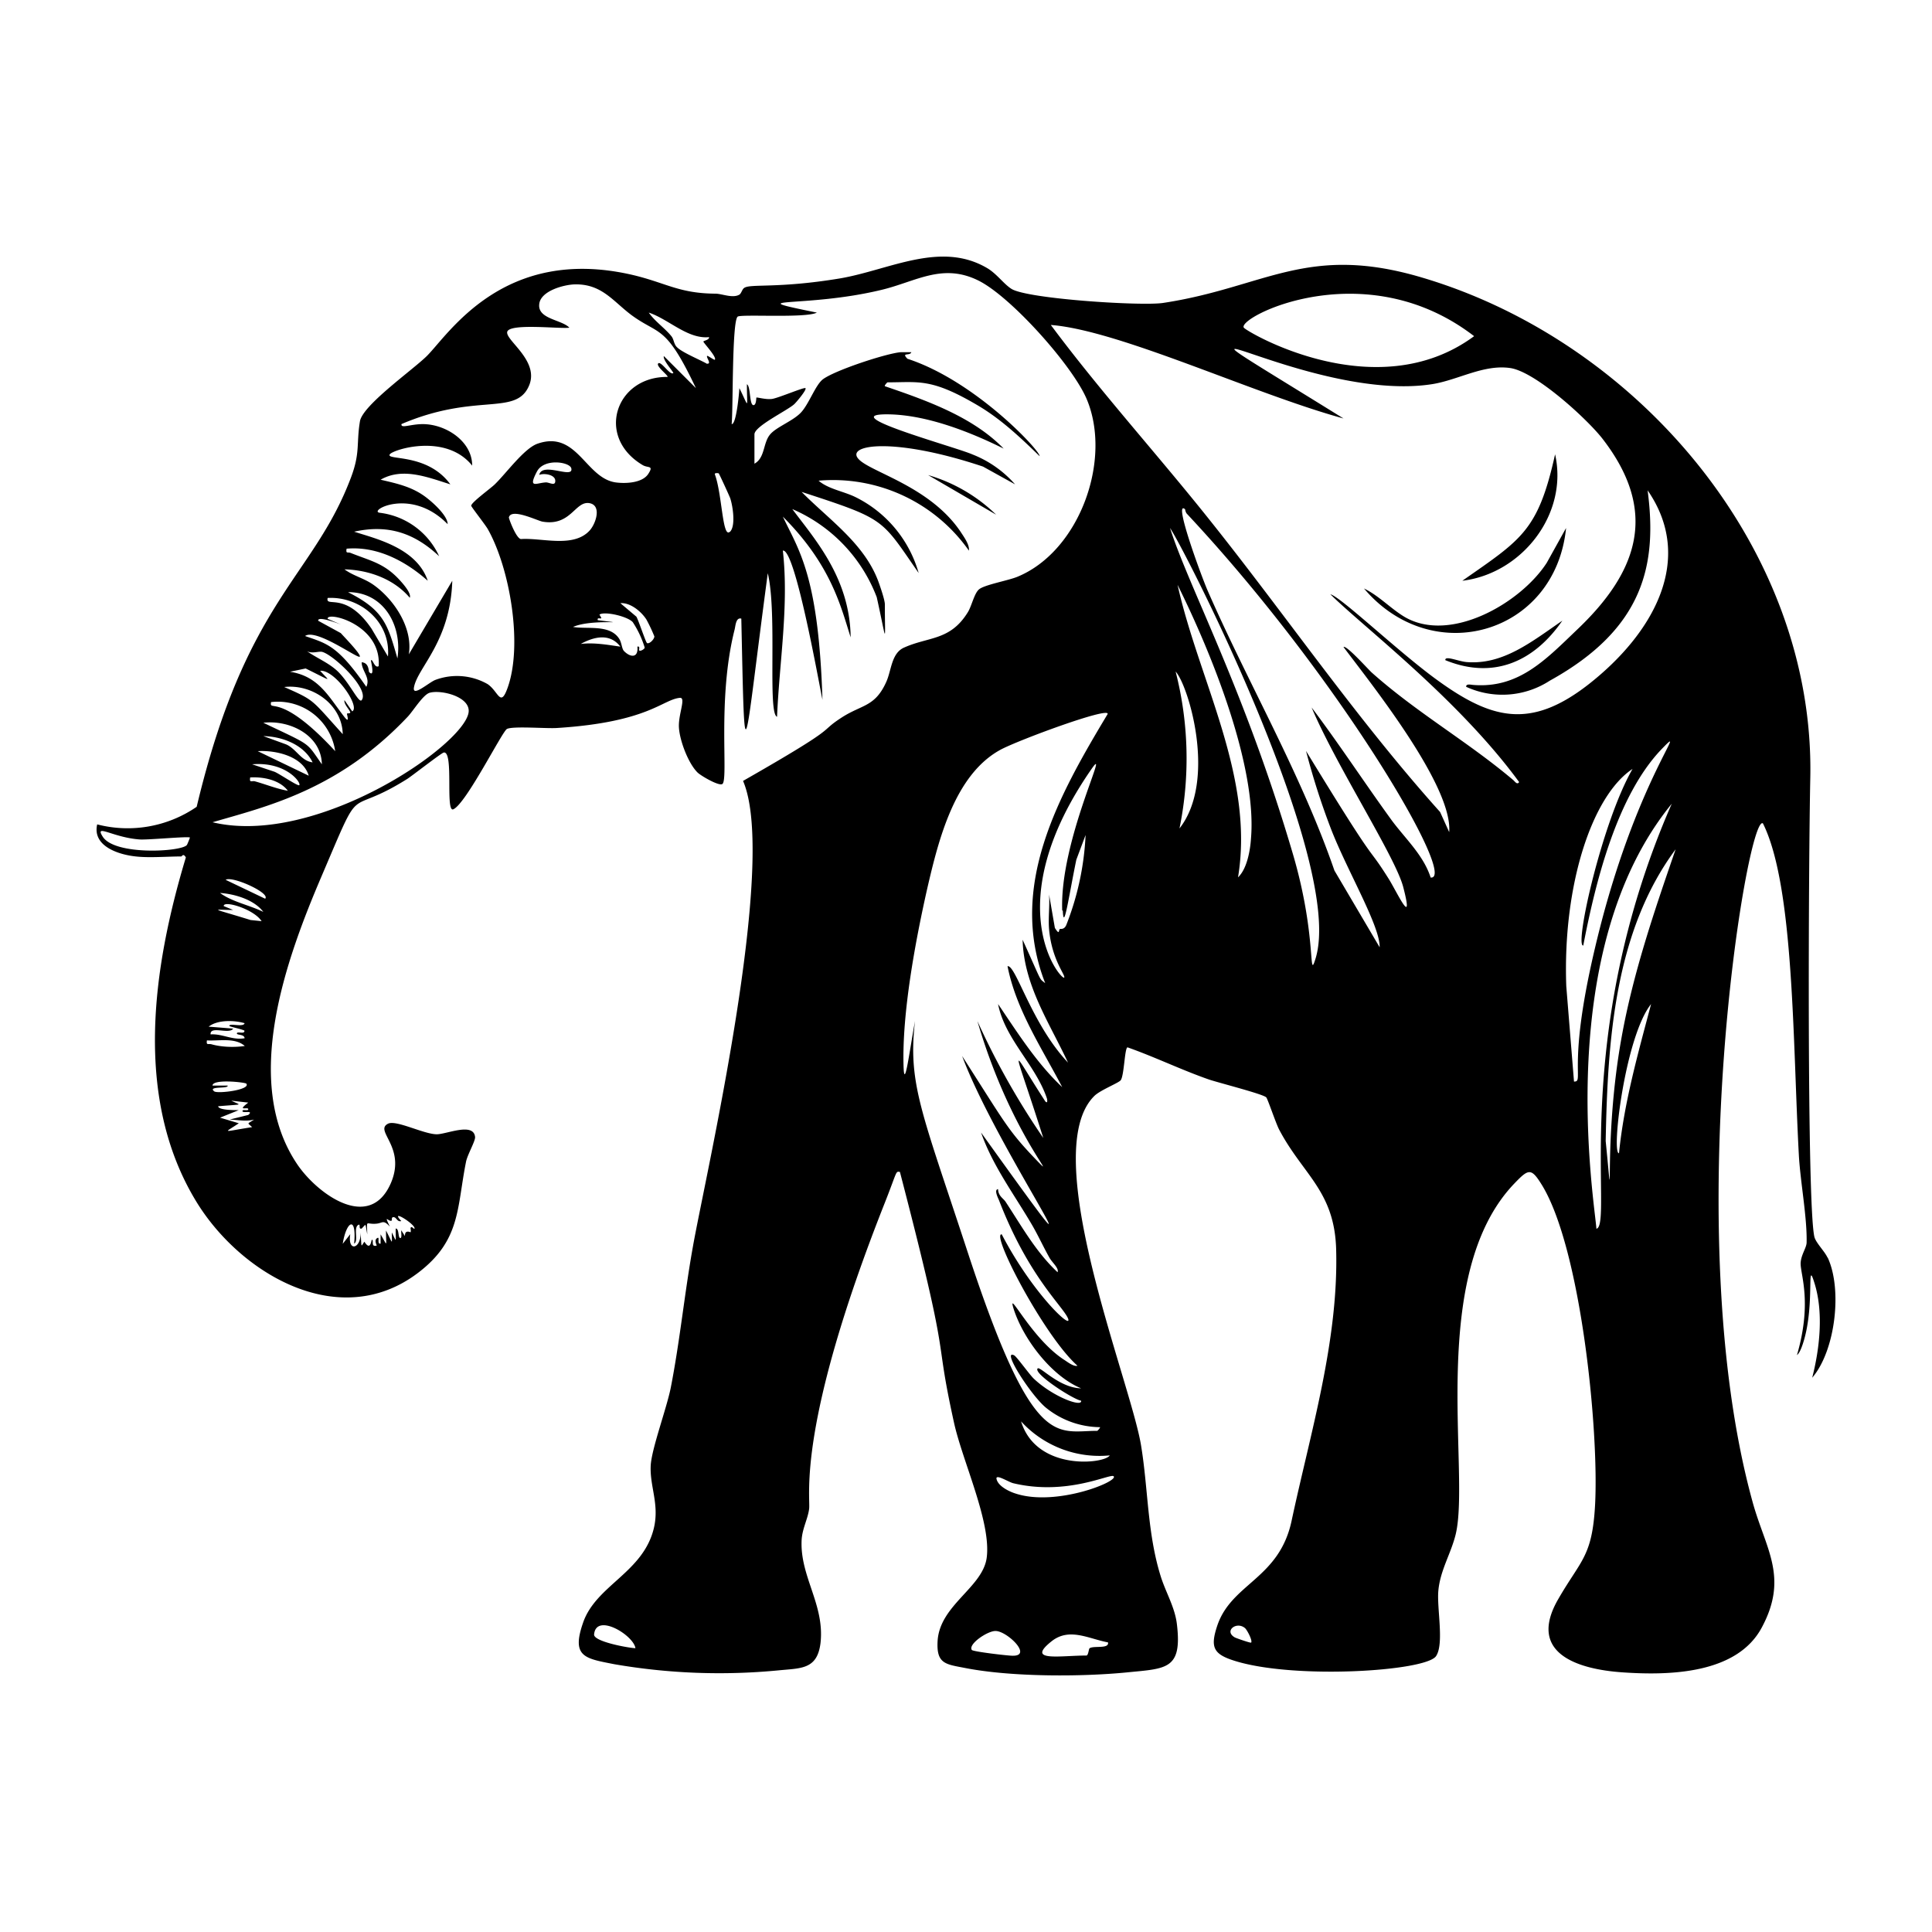 <svg xmlns="http://www.w3.org/2000/svg" viewBox="0 0 1000 1000"><path d="m480.4 245.9 35.2 20.5a84 84 0 0 0-35.2-20.5m465.5 405c-1.5-3.3-6.1-7.7-6.8-10.8-3.9-17.5-3-195.3-2.1-237.3 2.5-118.8-89.3-225.9-200.5-259-60-18-81.6 5-134.5 13-11.2 1.7-70.4-2.1-78.5-7.3-3.8-2.4-7.3-7.4-12-10.4-24.3-14.8-51 .6-76.7 5-32.5 5.4-46.7 2.6-49.7 5-1 .7-1.4 2.8-2.4 3.4-3.4 2-8.8-.4-12.2-.5-19.1-.1-25.7-5.6-43.1-9.7-66.8-15.5-95.2 30.8-106.5 42-7.3 7.2-33.3 25.5-34.6 33.8-1.9 11.5.2 16-4.5 28.7-19.6 52.3-54.4 63.3-80 170.8a63 63 0 0 1-51.5 9.1c-2.6 11.4 11.3 15.7 20 16.6 7 .8 16.2 0 23.5 0 .4 0 1-1.9 2.4.5C79 500.9 69 568.6 101.7 622.1c23 37.5 74.2 67.5 114.7 36.7 22.1-16.8 20-33.4 24.8-57.4.7-3.7 4.9-10.8 4.7-12.9-.8-7.8-15-1.3-20-1.4-6.9-.2-20.8-7.5-25-5.5-7.5 3.7 9.5 12 1.4 30.8-11 25.3-37.8 5.7-48.2-9.4-29.3-42.8-6-106.6 12.4-149.6 22.1-51.8 11.2-29.4 44.4-50.3 3-2 17.6-13.4 18.8-13.6 5.3-.8.7 31.1 4.9 29.4 6.6-2.8 25.3-40.3 27.8-41.6 3.3-1.6 20.6-.1 26-.5 47.2-3 54.4-14.7 63.5-15.6 3.3-.3-.8 8.4-.5 15.1.3 6.8 4.8 18.8 9.7 23.6 1.8 1.7 11 7.1 12.8 5.9 3.3-2.4-2.8-43.8 6.3-79.8.5-1.8.6-6.6 3.5-5.8 1.9 87 1 71.5 13.7-23.5 5 20.7-.2 72.7 4.8 74.3 1.2-28.6 6.2-57.5 3-86 6.3-1.2 18.4 67.1 20.5 77.2-2-64.4-12.3-77.4-20.5-94.8 25 25 30 46.5 35.1 62.5-.4-30.7-18.5-50.7-30.2-66.4a81 81 0 0 1 43.7 45.6c5.4 24.3 4.2 24.7 4.2 3.7 0-2.3-2.5-9.5-3.5-12.2-7.4-19.5-25.5-31.7-39.6-46 43.8 14.3 40.9 13.6 60.6 42a63 63 0 0 0-32.5-39.2c-6.2-3.1-14.2-4.2-19.3-8.6a86 86 0 0 1 77.8 36.2c.4-2.9-2.3-6.7-3.8-9-15.8-24.3-47.4-31.6-53.4-38.5-6.6-7.4 18.4-11.4 64.5 4l16.6 9.2a57 57 0 0 0-22.1-15.5c-9.1-4-74.6-21.7-41.9-20.7 19.4.7 41 9.2 58.1 17.7-16-16.5-40.1-25-61.5-32.3-.3-.4 1.2-2 1.4-2 16.3 0 22.6-2.3 46.8 12 12 7.1 22 16.6 31.9 26.2.6-2.4-33.1-38.9-68.4-50.4-3.4-3.5 1.3-1.3 2-3.4h-5.5c-7.5.6-34.8 9.6-40.5 14.2-3.8 3.2-7.1 12.8-11.2 17.1-4.2 4.4-12.9 7.5-16 11.4-3.6 4.4-2.5 12-8 15v-15.2c0-4.2 17-12.3 20.6-15.6 1-.9 6.6-7.5 5.8-8.3-.7-.6-14.2 5.2-17.4 5.6-3.3.4-7.7-1-8-.7-.1.1 0 3.9-1.5 3.9-2.2 0-1.4-9.8-3.4-10.8 0 13 1.3 12.4-3.9 2-.1 2.4-1.6 19-4 18.6.8-7.4.1-53.1 3.1-55.6 1.6-1.4 35.4.9 41-2.1-41.8-8.5-6-2.2 33.6-11.8 17.8-4.3 31.4-14 50-4.8 16.8 8.3 48.6 43.9 56 61.2 13.4 31.5-3.6 78.8-35.7 92.1-4.8 2-16.9 4.1-19.9 6.5-2.5 2-3.8 8.5-5.8 11.8-9.2 15-20.4 12.6-33.3 18.5-6.3 3-6.3 11.6-8.9 17.5-5.8 13-12.4 11.8-22.7 18.3-14 9 1.7 2.7-51.5 33.1 18.3 42.4-19.6 204.9-26 241.3-4.3 24-6.7 48.7-11.4 72.7-2.2 11-10 31.8-10.4 40.5-.5 10.7 4.5 19.8 1.7 32-5.4 23.3-30 29.7-36.7 49.2-6.2 17.8 1 18.5 16.2 21.5a319 319 0 0 0 84.7 3.2c11.8-1.2 20.3-.3 22-14.2 2.2-19.8-10.5-34.1-9.8-52.8.2-6.2 3.2-11.2 3.9-16.6.8-6.5-6.7-42.7 39.4-159 6.3-16 5.3-15.8 7.6-15.4 27.7 106.4 16.8 79 28 129.8 4.4 20 19.4 51.6 16.9 70-2.2 15.4-24.3 24.4-25.4 43-.7 12 4.3 12 14.5 14 23.7 4.6 59.6 4.6 83.8 2.2 20-2 28.3-1.4 25.6-24.6-1-9.2-6-17-8.6-25.7-6.8-22.2-6.3-44.8-10-67.2-5.4-33.1-54.1-152-24-181 3.2-3 12.5-6.6 13.5-8 1.8-2.6 2-16.7 3.5-17 14.2 5 27.7 11.6 42 16.6 4.6 1.6 28.3 7.6 29.8 9.3.7.6 5 13.5 6.7 16.7 12.3 23.4 28.8 31.8 29.5 62.4 1.2 47.2-13.4 94.7-23.1 140.2-6.5 30.1-31.2 32.2-38.5 54.3-3.6 10.9-2 14.5 8.6 17.9 30.7 9.9 99.4 5.6 104.7-2.3 4.3-6.4.3-25 1.2-34 1-10.6 6.6-19.2 9-29.2 7.6-32.2-14.9-134.6 30.5-181.6 7.3-7.6 8.6-8 14.3 1.3 20 33.2 29.4 126.5 27.3 165.4-1.5 26.7-7.3 28.2-19 48.5-16.4 28.2 10.1 36.4 33.1 38 24.4 1.7 59.5.9 72.3-23.4 14-26.3 1.6-40.8-5-65.3-38.5-140.4-2.5-356.9 5.5-350.7 16.2 32.5 15.4 113.3 18.6 172 .8 13.8 4.3 32 4 45-.1 2.8-3 6.4-3.1 10.8 0 6 6 20.3-1.9 47.4 1.7-1.3 3-5.6 3.6-7.6 5.6-19 1.4-42.6 5.3-30.2 5 15.4 2.9 34.2-1 49.5 12-14 15.7-45.7 8-62.2M96.7 437.4c-2.9 3.5-37.2 5.5-43.5-4.3-4.5-7 5.2.4 19.1 1.4 4.3.3 24.9-1.7 26-1 0 .2-1.3 3.5-1.6 3.9m86.6 206.3c2.5-1.3-.7-8.6 2.4-9.8 1-.3-.3 2.5 1.5 2 2.5-2.5 1.7-3.2 2.9 3-.2-8-.9-5.1 4.4-5.5 3.6-.2 3.7-2.4 7.3 1.5-3.4-7-.6-2.3.9-3.1.3-.2-.4-2.3 1.5-1.7 1.1.4 1.6 2.5 3.5 1.9-6.5-7 8 2.1 6.8 4-.3.3-1.5-1.7-2-.4 0 .6.3 1.7 0 2.2-.1.1-3-1.6-2.9 2l-1.9-3c-.2 1 .5 4-.5 4-1.3 0-.5-5-2.4-4.9 0 7.4.6 7.2-2 2 0 6.5.8 6.4-3-1 0 8.6 1 8.4-2.8 2v4.8c-2 .4-.4-3.4-1.5-3-1.8.8-1 2.7-.5 4-3.3 1-1.3-3-2.5-3-.4 0-.6 6.2-3.9 1-2 2.8-1.3 3.5-2-4.9.5 8.5-6.8 10.6-5.3 1l-3.9 5c1.8-11.7 7.3-15 5.9 0m-13.7-334.3c17-.9 32.7 12.6 31.2 30.3l-8.5-14.4c-13.5-19.8-24-10.5-22.7-15.9m10.7-3c18.4 0 28 17.4 25.4 34.3-5-17.5-7-24.9-25.4-34.2m5.9 33.3c1-1-8.8-11-9.8-12.2l-11.7-6.4c-.6-4 23.1 6.9 4.9-1-.7-4.1 28 2.8 26.4 24.5-2.2 1.3-3.1-4-4-3-.1.3 2.3 9.4-1 6-.2-.4 0-4.8-3.8-5 0 4.5 4.7 8 2.4 12.7-15-21.7-20.6-22.4-31.7-26.3 5.7-4.1 27.2 11.8 28.3 10.7m1 22.5c-1.5 1.9-6.2-9.1-12.7-15.2-4.7-4.3-10.6-6.6-15.7-10.2 2.6 1.5 6 0 7.9.4 5.8 1.4 24.8 19.3 20.5 25m-29-16.4c14.3 7 12.7 7 7.5 1.2 7.7-.7 21 18.7 16.6 21l-4-5.8c-.5 2 2.9 5.2 3 6.4 0 .6-1.6.3-1.7.6-.2.2 1.8 5.8-1.5 1.5-8-10.3-13.1-20.9-28-23.2zm19.2 34c-16.5-18.2-14.2-17.3-30.3-24.4 14.5-1.7 30 9 30.3 24.4m-37.1-16.6a30 30 0 0 1 33.2 25.4c-28.8-31.2-34.2-19.9-33.2-25.4m26.3 32.2c-8.4-11.9-4.9-9.4-30.3-21.5 13.6-1.6 30 6.4 30.3 21.5m-4.8-1c-6.1-.8-8.4-7-13.7-9.3l-11.8-4.3c9.7.2 21 4.4 25.5 13.6m-2 6.9-26.4-12.7c9.3-.6 23.4 2.6 26.4 12.7m-4.9 4.9c-.7.7-11-6.4-13-7l-11.4-3.8c17.7-1.5 25.6 9.7 24.4 10.8m-25.4-4c6.8-.4 15.3 1.3 19.5 6.9-5.8-1-11.3-3.3-17.1-4.9-1.6-.4-2.9 1-2.4-2m-3 131c.3 2.2-3.8.2-3.9 1.5 0 1 3.9.3 4 2.5-6.4 1.1-11.5-2.4-17.6-2-.4-4.7 9.7.2 11.7-3l-12.7-1c4.5-3.6 13.1-3.4 18.6-1.8-.5 2.3-7.9-.2-7.9 1.4 0 .4 6.7 1.7 7.9 2.5m-19.5 5c6.1.4 14.5-1.6 19.6 2.9-5.4.8-12 .6-17.3-.9-1.7-.4-2.7.7-2.3-2m10.8 23.4H110c0-3.6 17-1.7 17.5-1 2.4 3.2-14.8 5.3-16.6 4-3.7-2.9 7.7-1.2 6.9-3m12.7 21.5c-16 2.5-14.7 3.3-6.9-2l-9.7-2.9 9.7-3.9c-2 0-10.4.1-10.7-2 13.6-1.2 12-.3 6.8-2.9l8.8 1c-6.3 4.8 0 2 0 3.4 0 1.2-3-.2-3 1 0 1.3 6.1-.7 3 2l-9.7 2.4c4.4.1 8.2 1.1 12.7 0-3.7 2.5-3.6 1.4-1 3.9m-.8-107.2c-21.7-6.7-19.7-5.2-9-5.2l-4.9-2c-.3-3.2 15.6 1.5 19.6 7.8zm-15.8-14c7.6.5 17.7 3.5 22.4 9.8-7.1-3.5-16.2-5.2-22.4-9.8m23.4 3-20.5-9.8c3.2-2.2 23.1 6.7 20.5 9.7M242.5 369c-3.2 17.5-79.3 69.3-132.5 56.6 27.2-8 65-16.4 101.1-54.7 2.8-3 7.8-11.2 11.2-12.3 6-1.8 21.7 2.1 20.2 10.4m27.3-90c-2.4.3-6.5-10.6-6.4-11.2 1.2-5 14.7 1.7 17.4 2.2 14.6 2.5 16.8-10.6 24.1-9.6 6.8 1 3.5 10.8.2 14.3-8.4 9-24.6 3.6-35.3 4.3m17.6-30.3c.2 3.3-3.2.8-5 1-4.9.3-9.2 3.4-4.5-5.6 3.7-7.1 17-5 17.8-1.7 1.3 5.8-15-3.6-16.6 3.4 2.4-1 8.1-.2 8.3 2.9m13.2 84.6c6.9-3.8 15.1-5.7 20.5 1.4-7-1-13.6-2.2-20.5-1.4m30.3 3.4c-.4-.3.7-2.4-1-2 .6 5.9-3.5 5.7-6.8 2.4-1.3-1.2-1.2-4.1-2.5-6.3-4.8-7.8-16.5-5-24-6.3 10-4.4 32.5-1 12.8-3.5-.4-1.6 1.3-.6 1.8-1 .2-.3-1-1.8-.9-1.9 2.5-1.8 14.3.8 17.2 3.9a51 51 0 0 1 6.2 13.2c-.1.8-2.2 2-2.8 1.5m3.9-4c-.6-.4-4.3-11.6-5.4-13.5l-8.3-7c5.2-.4 10.9 4.4 13.5 8.5a84 84 0 0 1 4.1 8.7c0 1.5-2.7 4.2-3.9 3.4m8.8-148.5c-.7 2 5.2 8.4 4.9 8.8-1.7 1.4-6.3-6.4-7.8-5-1.4 1.4 5.5 6.4 4.8 7-26.8-.3-37.4 31-12.9 45.6 2.8 1.7 5.9 0 3 4.5-3 4.8-11.7 5.2-16.9 4.5-15.7-2.2-20-27.3-40.6-20-6.9 2.5-16.2 15.4-22 21-2 2-12.4 9.5-12.2 11.1.2.8 7.3 9.8 8.6 12.1 11.5 20.4 18.2 60.1 10.2 82.2-3.7 10.3-4.7 1.8-10.3-2a32 32 0 0 0-27-2.2c-3.3 1.2-12.3 9.4-11.1 3.7 2-10.3 18.8-23.5 19.8-55l-22.5 38.1c2.2-13.7-7.6-28.4-18.3-36-5-3.5-10.2-4.5-15-8 12.6.3 25.6 5 33.8 14.7.9-2.2-3.1-6.8-4.9-8.8-8.2-9.1-15.2-10.2-25.7-14.4-1.5-.6-2.6.6-2.1-2.2 15.8-1.4 30.5 6.4 42 16.6-5.7-17-27-21.8-38.1-25.4 17.6-3.9 31.2.7 44 12.7a39 39 0 0 0-30.8-22.5c-6.1-.9 16.2-13.5 35.2 5.9 0-4.2-7-10.6-10.3-13.2-7.4-6-15.4-7.7-24.4-9.8 11.4-6.6 24.6-1.2 36.1 2.4-12-16.5-33.8-12.2-31.3-15.6 2-2.5 29-11 42.6 5.9 0-12-12.3-20.5-23.6-21.4-7.5-.6-13.4 2.6-13-.1 38.4-16.4 59-4.1 65.9-19.6 5.8-12.8-11.6-23.4-11.2-27.9.3-5 28-1.6 32.2-2.4-4-4.2-16.4-4.4-15.6-12.1.6-6.9 12.6-10.1 18.2-10.3 14.2-.4 20 8.8 29.7 16 14.4 10.5 17.5 4.5 33.2 37.7zm22 3.8c-3.6-2-12.5-5.7-15.1-8.3-1.8-1.6-1.6-4.1-3-5.8-3.5-4.3-8.5-7.6-11.7-12.2 10.3 3.4 20.1 13.8 31.2 12.7.2 1.6-3.2 1.8-2.9 2.4.5 1.1 7 8 5.9 9.3-.3.3-3.6-2.2-4-2-.6.9 2.8 4.5-.4 4m12.2 87c-3.9 3.8-4-19.5-7.8-29.7-.2-.9 1.8-.6 2-.5.4.5 5.5 11.6 6 13 1.3 4 2.9 14.3-.2 17.3M307.5 846c1-11.4 20.4.3 21.4 7.1-3.5-.1-21.7-3.4-21.4-7.1m340 4.2c-.2.3-7.7-2.3-8.4-2.7-5.7-3.3.9-8.5 5.3-4.8 1 .8 4 6.4 3.2 7.5M763 174c-50.7 37.4-117.7-2.3-119.2-4.4-3.7-5.3 62.6-39.2 119.2 4.4M524 857c-2.3 0-20.4-2.1-21-3-2-3 8.2-9.9 12.3-9.8 5.9 0 19.4 13 8.8 12.8m39.8-3.8c-.4.5-.6 3.7-1.6 3.7-13.6 0-31.5 3.4-18.1-7.3 9.2-7.4 19.2-1.4 29.3.5.7 3.6-7.7 1.5-9.6 3.1m12.5-89.1c2.9 2.6-29.6 15.8-50.6 9-3.3-1-9.2-3.8-10-7.6-.6-2.8 6.2 1.6 8.6 2.2 28 6.7 50.4-5.2 52-3.6m-2-10.8c-2.4 4.4-37.9 8.4-45.9-17.6a55 55 0 0 0 46 17.6m-24.4-282c.5 11.4 3-6.9 7-26.3l4.8-12.8a145 145 0 0 1-10 46.6c-1.1 2.5-2.9 1.9-3.2 2-1 .5 0 3.7-2.7-.5l-3-17.3c.4 5.8-.5 12.3 0 18 1.4 16 8.8 24 7.8 25-1.5 1.5-35-37.4 14.4-108.3 9.6-13.6-16.8 37.7-15.4 73.6m23.5-101.7c-25.2 42-51.9 89.2-32.3 139.3-3.4-2.8-1.2.6-11.7-22.5.6 23.6 14 43.2 23.5 63.6-18.9-20-27-50.7-31.3-49.9 4.4 22.5 17.8 42.5 28.3 62.6-13.3-12.5-23-28-33.2-43 3.5 18 19.4 31.5 25.2 48.6.3.8.6 3.3-.8 1.7-19.1-29.4-17.2-32.1-1 19a393 393 0 0 1-34.1-60.5c16.8 57.6 43 84.8 30.8 72.2-15.1-15.7-16.2-19-38.7-54.1 18.2 49 85.2 144.7 9.8 39.6 6 17.3 17.4 32.4 26.6 48.2 3.1 5.4 5.7 11.1 8.8 16.6 1.4 2.5 5 5.4 4.2 7.5-11.2-10.4-18.7-24-27-36.6-1.2-1.7-3.7-2.9-3.8-6.4-2.3.2.1 4.8.5 5.8 15.3 39.6 33 54.7 35.7 61.1 2.6 6.6-18.3-12.8-34.3-43.5-5.9-.8 22 52.8 39.2 68-2 .6-5.2-2-6.8-3-17.1-11-29.7-37.7-26.3-26.6 4.9 15.6 19.6 35 35 41.3-11.3-.2-21.2-11.5-22.5-10.3-2.6 2.5 18.4 16.1 22.5 16.7.6 3.6-14.5-2-24.4-11.3-2.2-2-9-11.6-10.3-12.2-6.8-3.4 9 21.2 16.7 27.3a45 45 0 0 0 27.8 9.9c0 .5-1.3 1.9-1.5 1.9-21.5 0-33.2 10.6-67-92.4-24-73.2-31-87.2-27.3-119.7-2.8 15.3-5.4 35.8-5.9 24-1-27.7 6.2-66 12.4-93.3 5.7-24.5 14-58 37.5-71 8.6-4.8 57-22.7 55.7-18.6m37.2 59.2a181 181 0 0 0-2-81.2c6.6 7.1 21.5 56.3 2 81.2m37 5.3c-.4 6.2-2.1 15.7-6.7 20 8.6-52.1-20.2-101.6-31.3-151.4 18 36.2 41.2 94.1 38 131.4m33.5 61.8c-4 13 .8-10.6-11.6-53.2-25-85.3-54-138.6-63.8-169.4 7.5 10.8 90.3 173 75.4 222.6m59.5-41.7c-3.7-11.5-13-20-20-29.4-14.1-19.4-27.2-39.5-41.6-58.6 12.7 30.1 43.3 77.2 47.4 92.9 5.8 22.3-3.3 2.5-7.5-4.2-12.6-20-3.3-1.5-42.8-66.2a375 375 0 0 0 12.9 40.3c8.3 21.5 25.5 50.4 25.2 61.3l-23.4-39.7c-17.4-50.4-44.6-96.7-65.8-145.3-3.3-7.7-17.8-47.1-11.5-41.7 0 0 .2 1.6 1 2.4 78.9 84.3 140.8 190.2 126 188.2m2-103.3c-20-14.8-48.5-42-53.8-43.3 16.7 16.6 66.2 54.1 97.7 97.2-1 1.6-2.2-.3-3-1-23.5-19.9-50-34.9-73.3-55.7-1.7-1.5-13.2-14.4-14.6-13.2 14.5 19.3 56.6 71.9 54.7 95.8l-4.7-10.4c-43-47.9-79.3-101.1-119.4-151.3-27-33.9-56.2-66-82.1-100.8 35.4 2.7 105 35.7 151.5 48.4-121.5-75.3-18.9-7.4 46.1-17.8 13.4-2.2 26.5-10.3 40.2-8.3 13 1.9 39.4 26 47.6 36.4 29.3 37.7 18.8 68.9-13.2 99.2-16.2 15.5-30.2 30.4-53.8 28.4-1-.1-3.6-.7-3.4 1a45 45 0 0 0 43.3-3.2c49-27.1 55.6-60.5 50.6-98.5 24.7 35.7 3 74.2-30.8 100.6-30.4 23.6-50.7 17.8-79.6-3.5m72.3 208.9-4-49.4c-1.9-52.7 13.5-98.7 34.3-112.4-15.8 27.4-30.2 92-25.5 91.4 6.2-32.3 17.3-77.5 40.6-101.7 14.7-15.2-11.5 13.8-31.5 90.7-19 73.7-7.9 81.7-14 81.4m11.7 76.2c-1-14.3-23-144.1 39-220-53.2 121.4-30 218.1-39 220m11.7-39.1c-4.1.5 3.1-60.3 16.6-77.2-6.7 25.4-14 50.9-16.6 77.2m1.3-59.8c-9.9 54.9-3.4 101.5-8.2 53.5 1-51.7 4.5-108.3 36.2-151-11 31.9-22 64-28 97.5m-28.7-263.8-10 18c-13.5 20.9-50 41.9-73.6 28-7.2-4.3-13.3-11-21-14.7 35.6 42 99.1 23.5 104.6-31.3m-2 48c-16 11-30.6 22.8-49.3 21.4-4.3-.3-11.5-3.6-11.2-1 25 10.2 46 .7 60.6-20.5m-3.8-86c-8.8 39.7-17.4 44-48 65.4 30.8-3.7 55-34.5 48-65.5"/></svg>